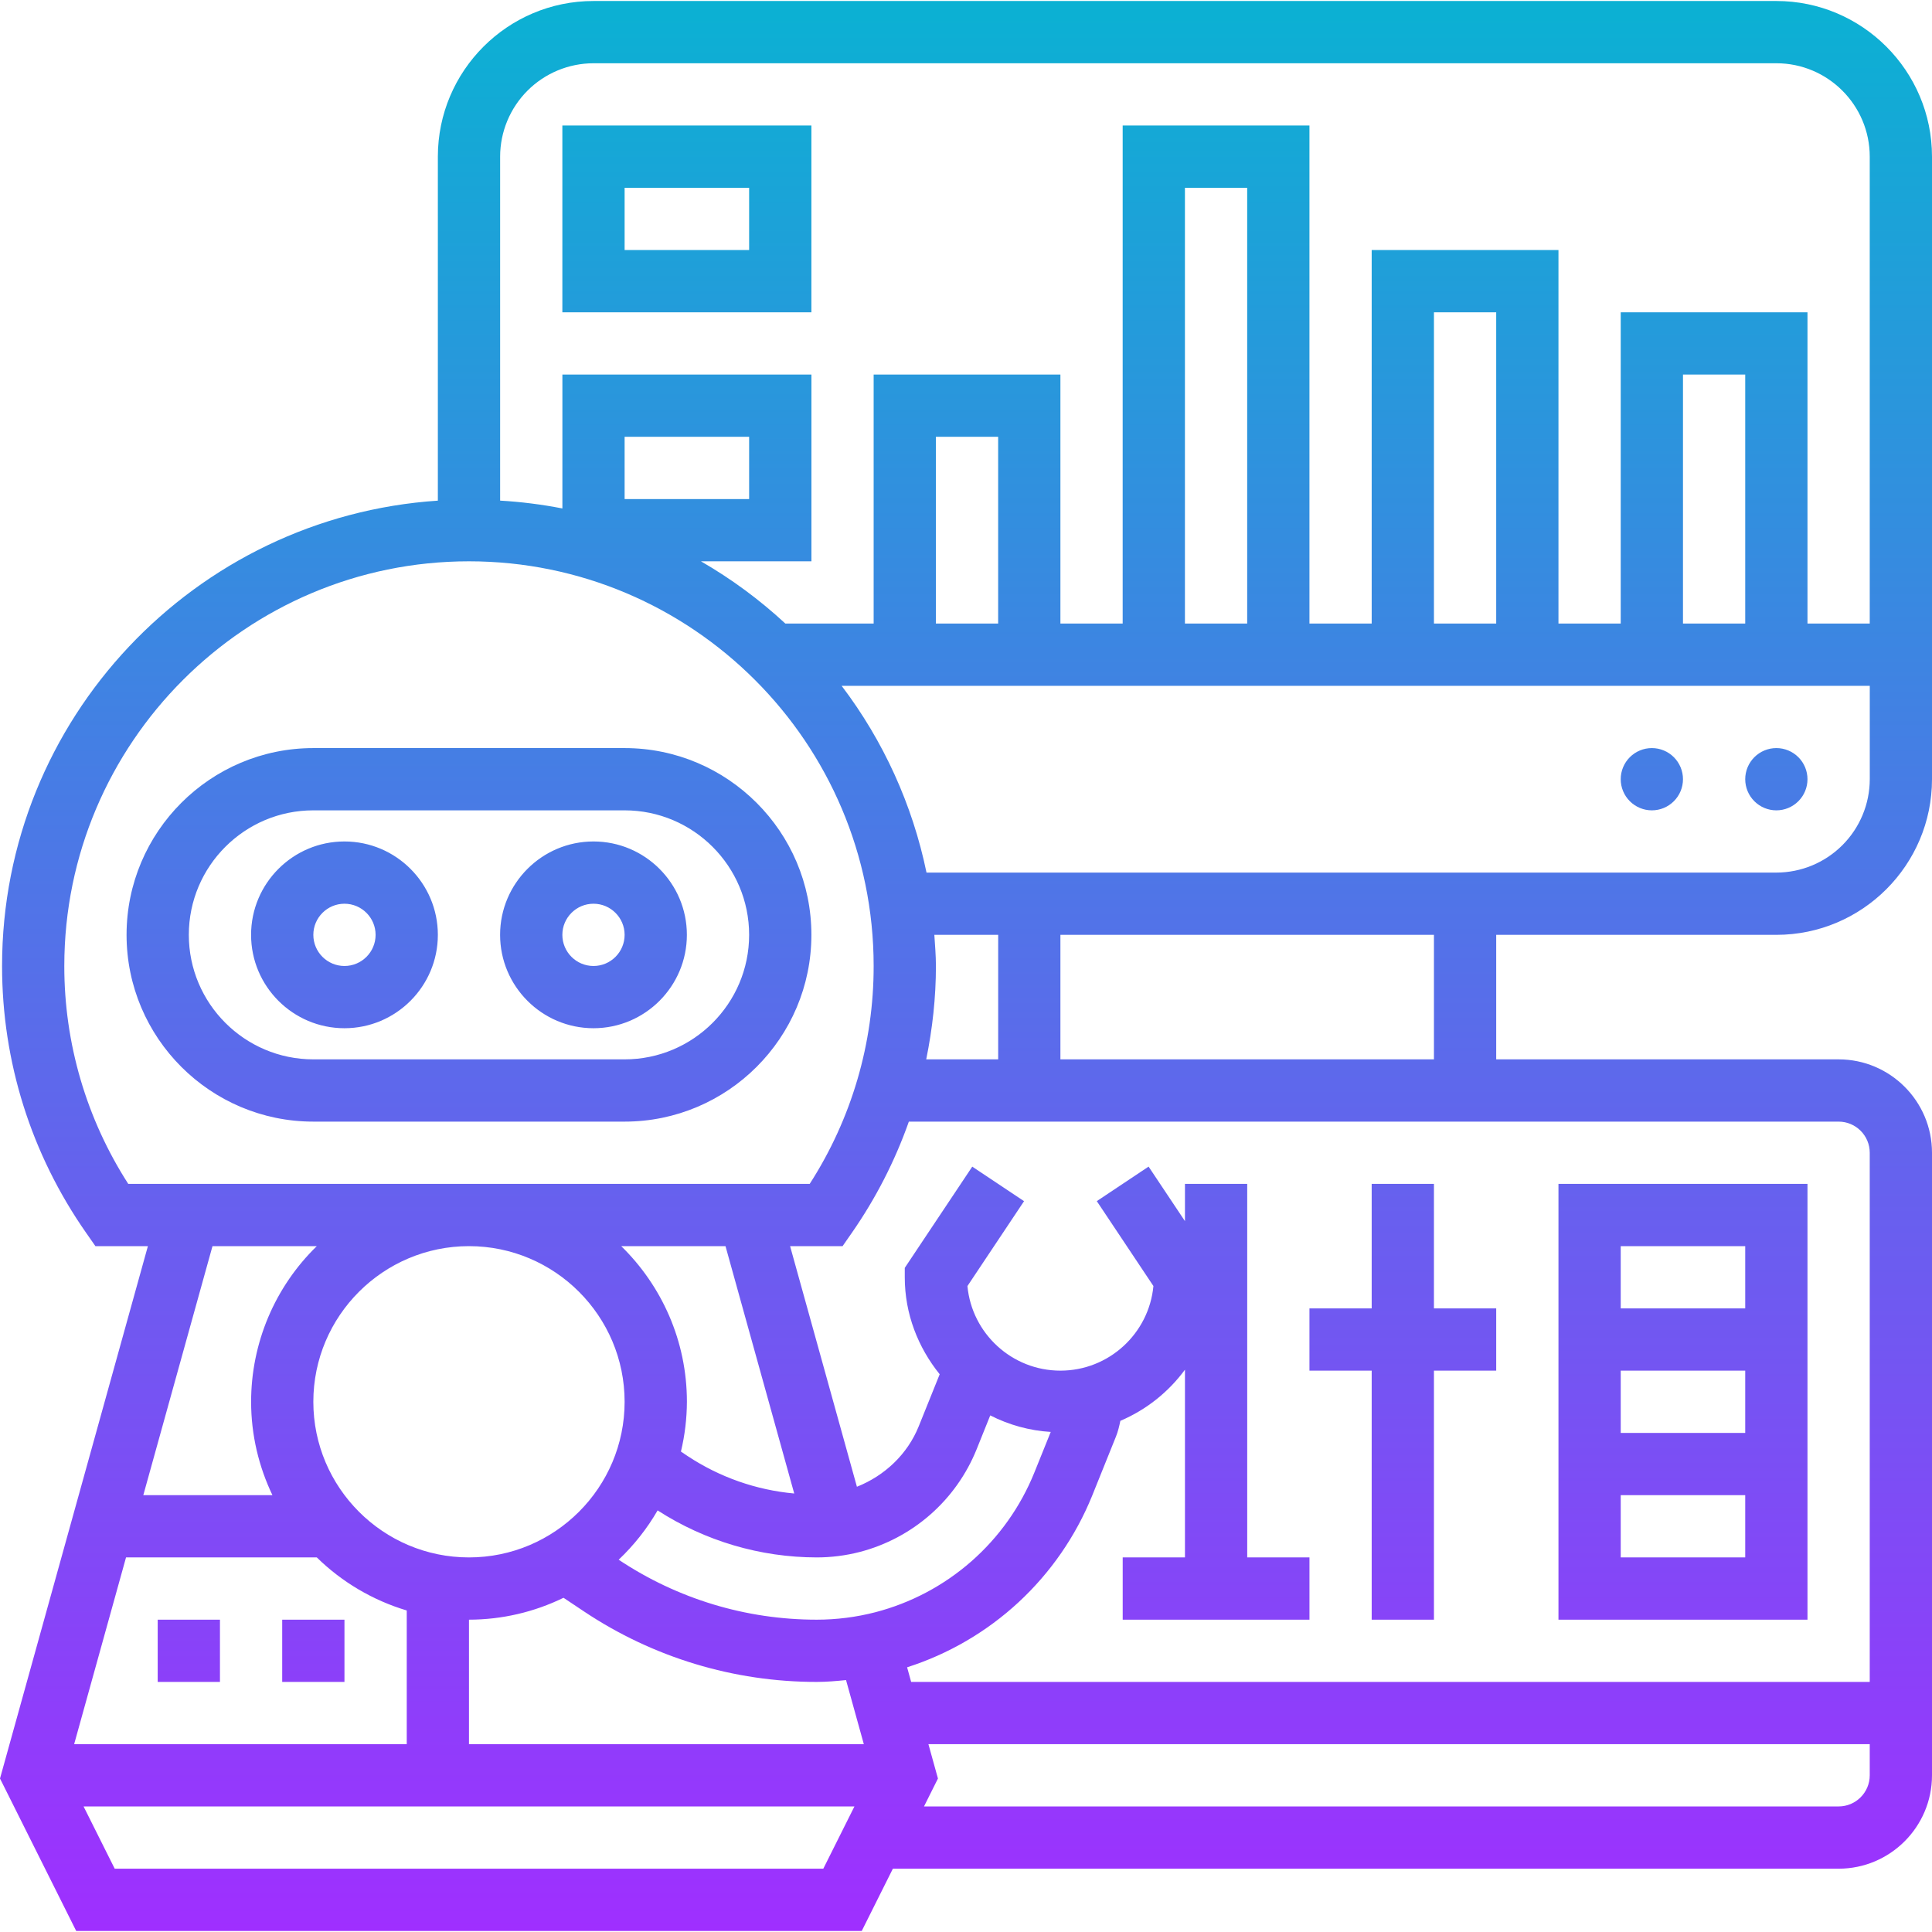 <svg width="120" height="120" viewBox="0 0 120 120" fill="none" xmlns="http://www.w3.org/2000/svg">
<g clip-path="url(#clip0_3012_90)">
<path d="M21.395 52.265C18.197 52.265 15.595 54.867 15.595 58.065C15.595 61.263 18.197 63.865 21.395 63.865C24.593 63.865 27.196 61.263 27.196 58.065C27.196 54.867 24.595 52.265 21.395 52.265ZM21.395 59.999C20.33 59.999 19.462 59.131 19.462 58.065C19.462 57 20.33 56.132 21.395 56.132C22.461 56.132 23.329 57 23.329 58.065C23.329 59.131 22.462 59.999 21.395 59.999ZM42.663 58.065C42.663 54.867 40.061 52.265 36.863 52.265C33.665 52.265 31.062 54.867 31.062 58.065C31.062 61.263 33.665 63.865 36.863 63.865C40.061 63.865 42.663 61.263 42.663 58.065ZM36.863 59.999C35.797 59.999 34.929 59.131 34.929 58.065C34.929 57 35.797 56.132 36.863 56.132C37.928 56.132 38.796 57 38.796 58.065C38.796 59.131 37.93 59.999 36.863 59.999ZM50.397 58.065C50.397 51.668 45.194 46.465 38.796 46.465H19.462C13.064 46.465 7.861 51.668 7.861 58.065C7.861 64.463 13.064 69.666 19.462 69.666H38.796C45.194 69.666 50.397 64.463 50.397 58.065ZM11.728 58.065C11.728 53.8 15.197 50.332 19.462 50.332H38.796C43.061 50.332 46.53 53.8 46.53 58.065C46.53 62.33 43.061 65.799 38.796 65.799H19.462C15.199 65.799 11.728 62.33 11.728 58.065ZM21.395 104.467H17.528V100.601H21.395V104.467ZM9.795 104.467V100.601H13.662V104.467H9.795ZM112.266 73.533H96.799V100.601H112.266V73.533ZM108.399 77.4V81.266H100.666V77.4H108.399ZM108.399 85.133V89H100.666V85.133H108.399ZM100.666 96.734V92.867H108.399V96.734H100.666ZM85.198 85.133H81.332V81.266H85.198V73.533H89.065V81.266H92.932V85.133H89.065V100.601H85.198V85.133ZM110.333 0.062H36.863C31.532 0.062 27.196 4.399 27.196 9.73V31.096C12.105 32.097 0.128 44.661 0.128 59.999C0.128 65.95 1.933 71.68 5.348 76.572L5.926 77.4H9.186L0 110.467L4.733 119.935H53.525L55.458 116.068H114.2C117.398 116.068 120 113.466 120 110.268V71.599C120 68.401 117.398 65.799 114.2 65.799H92.932V58.065H110.333C115.663 58.065 120 53.729 120 48.398V9.73C120 4.399 115.663 0.062 110.333 0.062ZM36.863 3.929H110.333C113.531 3.929 116.133 6.532 116.133 9.73V38.731H112.266V19.397H100.666V38.731H96.799V15.53H85.198V38.731H81.332V7.796H69.731V38.731H65.864V23.264H54.264V38.731H48.78C47.183 37.25 45.424 35.953 43.537 34.864H50.399V23.264H34.931V31.581C33.655 31.332 32.363 31.169 31.064 31.094V9.73C31.065 8.192 31.677 6.718 32.764 5.63C33.851 4.543 35.325 3.931 36.863 3.929ZM108.399 38.731H104.533V23.264H108.399V38.731ZM92.932 38.731H89.065V19.397H92.932V38.731ZM77.465 38.731H73.598V11.663H77.465V38.731ZM61.997 38.731H58.13V27.131H61.997V38.731ZM38.796 30.997V27.131H46.53V30.997H38.796ZM3.994 59.999C3.994 46.14 15.27 34.864 29.129 34.864C42.988 34.864 54.264 46.14 54.264 59.999C54.27 64.798 52.891 69.497 50.292 73.533H7.966C5.368 69.497 3.989 64.798 3.994 59.999ZM60.654 90.032L61.506 87.913C62.674 88.51 63.953 88.86 65.263 88.94L64.24 91.477C63.384 93.591 62.045 95.476 60.33 96.981C58.615 98.485 56.572 99.567 54.364 100.14C53.177 100.446 51.955 100.601 50.729 100.601C46.338 100.601 42.083 99.313 38.427 96.877C39.376 95.977 40.19 94.946 40.846 93.814C43.791 95.716 47.223 96.73 50.729 96.734C51.628 96.734 52.527 96.62 53.401 96.395C55.023 95.974 56.523 95.179 57.782 94.075C59.042 92.97 60.025 91.585 60.654 90.032ZM29.129 77.4C34.459 77.4 38.796 81.736 38.796 87.067C38.796 92.397 34.459 96.734 29.129 96.734C23.799 96.734 19.462 92.397 19.462 87.067C19.462 81.736 23.8 77.4 29.129 77.4ZM19.677 96.734C21.244 98.27 23.162 99.401 25.264 100.03V108.334H4.605L7.828 96.734H19.677ZM29.129 100.601C31.164 100.599 33.172 100.134 35.001 99.241L36.277 100.092C40.555 102.949 45.585 104.472 50.729 104.467C51.338 104.467 51.943 104.413 52.549 104.353L53.654 108.334H29.129V100.601ZM42.713 90.441L42.294 90.16C42.536 89.147 42.661 88.109 42.665 87.067C42.665 83.281 41.099 79.859 38.585 77.4H45.062L49.331 92.764C46.967 92.549 44.693 91.75 42.713 90.441ZM19.677 77.4C18.385 78.657 17.359 80.16 16.658 81.82C15.958 83.481 15.597 85.264 15.597 87.067C15.597 89.145 16.08 91.106 16.921 92.867H8.901L13.198 77.4H19.677ZM7.125 116.068L5.191 112.201H53.071L51.137 116.068H7.125ZM114.2 112.201H57.392L58.258 110.467L57.666 108.334H116.133V110.268C116.133 111.333 115.267 112.201 114.2 112.201ZM116.133 71.599V104.467H56.593L56.342 103.559C58.918 102.734 61.282 101.354 63.267 99.516C65.251 97.677 66.808 95.426 67.828 92.921L69.313 89.232C69.443 88.911 69.518 88.581 69.588 88.25C71.186 87.57 72.571 86.473 73.6 85.073V96.734H69.733V100.601H81.333V96.734H77.467V73.533H73.6V75.847L71.341 72.46L68.124 74.604L71.641 79.878C71.363 82.823 68.878 85.133 65.864 85.133C62.85 85.133 60.365 82.823 60.089 79.88L63.606 74.606L60.389 72.462L56.197 78.749V79.333C56.197 81.622 57.03 83.701 58.366 85.358L57.065 88.588C56.365 90.328 54.948 91.659 53.225 92.345L49.074 77.4H52.334L52.91 76.572C54.394 74.439 55.585 72.116 56.45 69.666H114.2C115.267 69.666 116.133 70.534 116.133 71.599ZM58.034 58.065H61.999V65.799H57.529C57.916 63.902 58.132 61.965 58.132 59.999C58.13 59.345 58.076 58.707 58.034 58.065ZM89.065 65.799H65.864V58.065H89.065V65.799ZM110.333 54.198H57.547C56.677 49.987 54.876 46.023 52.276 42.598H116.135V48.398C116.133 49.936 115.52 51.41 114.433 52.497C113.345 53.585 111.871 54.196 110.333 54.198ZM112.266 48.398C112.266 48.911 112.063 49.403 111.7 49.765C111.337 50.128 110.846 50.332 110.333 50.332C109.82 50.332 109.328 50.128 108.966 49.765C108.603 49.403 108.399 48.911 108.399 48.398C108.399 47.885 108.603 47.394 108.966 47.031C109.328 46.668 109.82 46.465 110.333 46.465C110.846 46.465 111.337 46.668 111.7 47.031C112.063 47.394 112.266 47.885 112.266 48.398ZM104.533 48.398C104.533 48.911 104.329 49.403 103.966 49.765C103.604 50.128 103.112 50.332 102.599 50.332C102.086 50.332 101.595 50.128 101.232 49.765C100.869 49.403 100.666 48.911 100.666 48.398C100.666 47.885 100.869 47.394 101.232 47.031C101.595 46.668 102.086 46.465 102.599 46.465C103.112 46.465 103.604 46.668 103.966 47.031C104.329 47.394 104.533 47.885 104.533 48.398ZM50.397 7.796H34.929V19.397H50.397V7.796ZM46.53 15.53H38.796V11.663H46.53V15.53Z" fill="url(#paint0_linear_3012_90)"/>
</g>
<defs>
<linearGradient id="paint0_linear_3012_90" x1="60" y1="119.935" x2="60" y2="0.062" gradientUnits="userSpaceOnUse">
<stop stop-color="#9F2FFF"/>
<stop offset="1" stop-color="#0BB1D3"/>
</linearGradient>
<clipPath id="clip0_3012_90">
<rect width="120" height="120" fill="white"/>
</clipPath>
</defs>
</svg>
